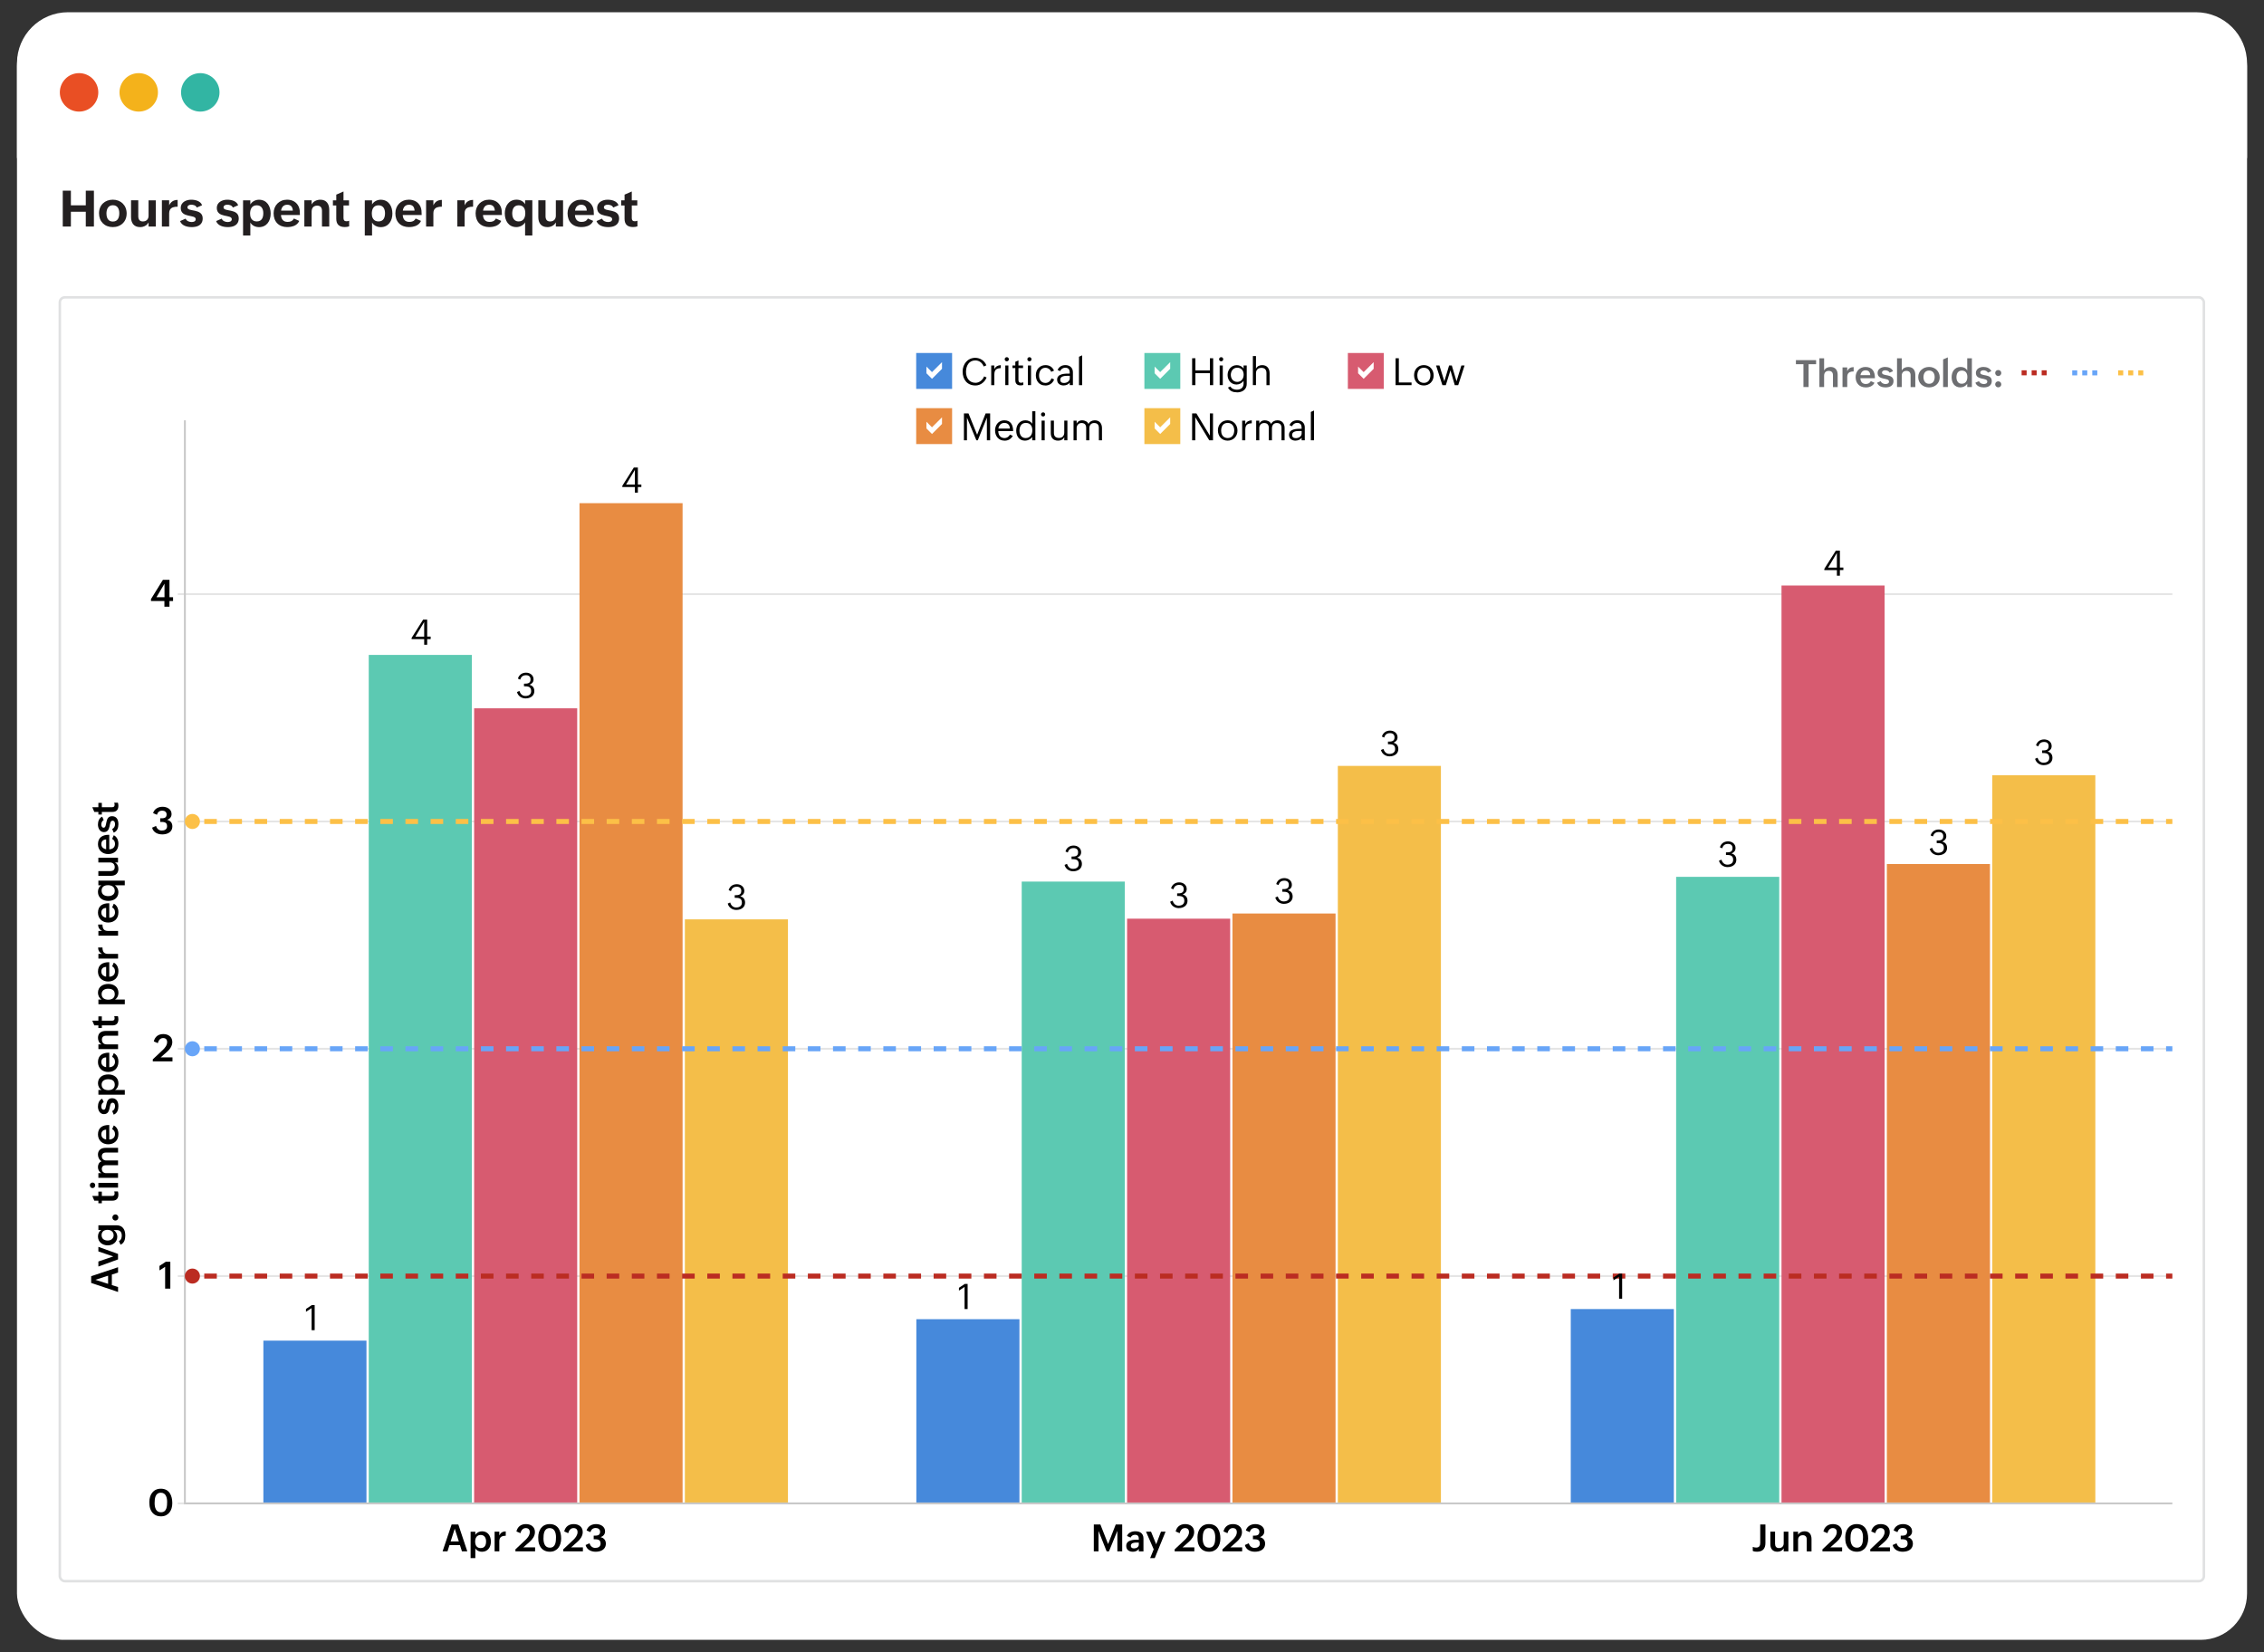 <?xml version="1.0" encoding="UTF-8"?>
<svg id="Outline" xmlns="http://www.w3.org/2000/svg" viewBox="0 0 902.84 658.75">
  <rect x="0" y="0" width="902.84" height="658.75" fill="#333333" stroke="none"/>
  <defs>
    <style>
      .cls-1 {
        fill: #f4b21b;
      }

      .cls-2 {
        fill: #f4be49;
      }

      .cls-3 {
        fill: #68a5f8;
      }

      .cls-4 {
        fill: #e94f24;
      }

      .cls-5 {
        fill: #e88c42;
      }

      .cls-6, .cls-7 {
        fill: #fff;
      }

      .cls-8 {
        fill: #fcc047;
      }

      .cls-9 {
        fill: #bb2c22;
      }

      .cls-10 {
        fill: #d75b70;
      }

      .cls-11 {
        fill: #231f20;
      }

      .cls-12 {
        fill: #4689db;
      }

      .cls-13 {
        fill: #6d6e71;
      }

      .cls-14 {
        fill: #5cc9b2;
      }

      .cls-15 {
        fill: #32b5a3;
      }

      .cls-16 {
        stroke: #e5e5e5;
      }

      .cls-16, .cls-17 {
        fill: none;
        stroke-width: .75px;
      }

      .cls-16, .cls-17, .cls-7 {
        stroke-miterlimit: 10;
      }

      .cls-17 {
        stroke: #c8c8c8;
      }

      .cls-7 {
        stroke: #e0e1e2;
      }
    </style>
  </defs>
  <rect class="cls-6" x="6.77" y="7.88" width="889.31" height="645.98" rx="18.47" ry="18.47"/>
  <path class="cls-6" d="m27.11,4.88h848.61c11.23,0,20.35,9.12,20.35,20.35v37.8H6.77V25.23C6.77,14,15.88,4.88,27.11,4.88Z"/>
  <circle class="cls-4" cx="31.53" cy="36.83" r="7.67"/>
  <circle class="cls-1" cx="55.32" cy="36.83" r="7.67"/>
  <circle class="cls-15" cx="79.87" cy="36.83" r="7.67"/>
  <g>
    <path class="cls-11" d="m28.27,84.43v5.9h-3.24v-14.3h3.24v5.84h5.94v-5.84h3.24v14.3h-3.24v-5.9h-5.94Z"/>
    <path class="cls-11" d="m44.99,90.55c-3.29,0-5.5-2.22-5.5-5.51s2.34-5.42,5.52-5.42,5.5,2.24,5.5,5.53c0,2.43-1.3,4.24-3.3,5.01-.67.26-1.42.39-2.22.39Zm.02-2.21c1.98,0,2.56-1.62,2.56-3.32s-.68-3.19-2.56-3.19-2.56,1.61-2.56,3.32c0,1.27.37,2.4,1.36,2.93.32.18.72.26,1.2.26Z"/>
    <path class="cls-11" d="m55.82,90.55c-2.41,0-3.56-1.65-3.56-3.95v-6.74h2.88v6.34c0,1.22.49,2.1,1.82,2.1,1.42,0,2.29-.89,2.29-2.29v-6.14h2.88v10.46h-2.88v-1.64c-.52.97-1.37,1.52-2.38,1.76-.34.07-.68.11-1.04.11Z"/>
    <path class="cls-11" d="m67.46,85.09v5.24h-2.9v-10.46h2.9v2c.69-1.46,1.77-2.13,3.38-2.16v2.7c-1.44,0-2.59.28-3.12,1.33-.18.35-.26.8-.26,1.35Z"/>
    <path class="cls-11" d="m76.43,90.55c-1.77,0-3.96-.53-4.62-2.4l2.21-.97c.39.95,1.44,1.35,2.39,1.35.75,0,1.64-.21,1.64-1.14,0-2.03-5.98-.3-5.98-4.5,0-2.24,2.17-3.26,4.14-3.26,1.64,0,3.75.47,4.38,2.21l-2.12.92c-.34-.89-1.39-1.14-2.24-1.14-.66,0-1.48.29-1.48,1.08,0,1.92,6.08.21,6.08,4.41,0,1.94-1.19,2.93-2.75,3.28-.54.11-1.08.17-1.65.17Z"/>
    <path class="cls-11" d="m90.81,90.55c-1.77,0-3.96-.53-4.62-2.4l2.21-.97c.39.95,1.44,1.35,2.39,1.35.75,0,1.64-.21,1.64-1.14,0-2.03-5.98-.3-5.98-4.5,0-2.24,2.17-3.26,4.14-3.26,1.64,0,3.75.47,4.38,2.21l-2.12.92c-.34-.89-1.39-1.14-2.24-1.14-.66,0-1.48.29-1.48,1.08,0,1.92,6.08.21,6.08,4.41,0,1.94-1.19,2.93-2.75,3.28-.54.11-1.08.17-1.65.17Z"/>
    <path class="cls-11" d="m99.83,88.73v5.17h-2.9v-14.02h2.9v1.64c.7-1.2,2.08-1.88,3.44-1.88,3.2,0,4.67,2.63,4.67,5.53s-1.57,5.4-4.67,5.4c-1.03,0-2.06-.34-2.8-1.03-.25-.22-.47-.5-.63-.8Zm2.58-.44c2,0,2.59-1.55,2.59-3.28s-.75-3.15-2.61-3.15c-1.98,0-2.66,1.57-2.66,3.32,0,1.31.44,2.38,1.46,2.87.34.17.74.24,1.22.24Z"/>
    <path class="cls-11" d="m114.57,90.55c-3.36,0-5.46-2.14-5.46-5.49,0-3.13,2.22-5.44,5.38-5.44,2.09,0,3.84.94,4.68,2.9.39.98.42,1.92.42,2.94v.28h-7.54c.08,1.61.89,2.74,2.6,2.74,1.14,0,1.98-.29,2.54-1.35l2.14.95c-.61,1.41-1.92,2.1-3.32,2.34-.48.08-.96.12-1.44.12Zm-2.48-6.58h4.68c-.08-1.44-.76-2.34-2.28-2.34-1.07,0-1.8.56-2.15,1.41-.13.28-.21.6-.25.94Z"/>
    <path class="cls-11" d="m124.27,84.29v6.04h-2.9v-10.46h2.9v1.66c.67-1.29,2.1-1.9,3.51-1.9,2.46,0,3.52,1.77,3.52,4.04v6.66h-2.9v-6.24c0-1.29-.58-2.1-1.94-2.1-1.06,0-1.76.52-2.03,1.35-.1.28-.15.61-.15.96Z"/>
    <path class="cls-11" d="m137.48,90.53c-2.2,0-3.38-1.05-3.38-3.29v-5.3h-1.34v-2.06h1.34v-2.27l2.88-1.26v3.53h2.2v2.06h-2.2v5.04c0,.78.35,1.24,1.16,1.24.38,0,.75-.05,1.1-.21v2.25c-.57.19-1.15.27-1.77.27Z"/>
    <path class="cls-11" d="m148.37,88.73v5.17h-2.9v-14.02h2.9v1.64c.7-1.2,2.08-1.88,3.44-1.88,3.2,0,4.67,2.63,4.67,5.53s-1.57,5.4-4.67,5.4c-1.03,0-2.06-.34-2.8-1.03-.25-.22-.47-.5-.63-.8Zm2.58-.44c2,0,2.59-1.55,2.59-3.28s-.75-3.15-2.61-3.15c-1.98,0-2.66,1.57-2.66,3.32,0,1.31.44,2.38,1.46,2.87.34.17.74.24,1.22.24Z"/>
    <path class="cls-11" d="m163.12,90.55c-3.36,0-5.46-2.14-5.46-5.49,0-3.13,2.22-5.44,5.38-5.44,2.09,0,3.84.94,4.68,2.9.39.98.42,1.92.42,2.94v.28h-7.54c.08,1.61.89,2.74,2.6,2.74,1.14,0,1.98-.29,2.54-1.35l2.14.95c-.61,1.41-1.92,2.1-3.32,2.34-.48.08-.96.12-1.44.12Zm-2.48-6.58h4.68c-.08-1.44-.76-2.34-2.28-2.34-1.07,0-1.8.56-2.15,1.41-.13.28-.21.6-.25.94Z"/>
    <path class="cls-11" d="m172.82,85.09v5.24h-2.9v-10.46h2.9v2c.69-1.46,1.77-2.13,3.38-2.16v2.7c-1.44,0-2.59.28-3.12,1.33-.18.35-.26.8-.26,1.35Z"/>
    <path class="cls-11" d="m185.28,85.09v5.24h-2.9v-10.46h2.9v2c.69-1.46,1.77-2.13,3.38-2.16v2.7c-1.44,0-2.59.28-3.12,1.33-.18.35-.26.8-.26,1.35Z"/>
    <path class="cls-11" d="m195.12,90.55c-3.36,0-5.46-2.14-5.46-5.49,0-3.13,2.22-5.44,5.38-5.44,2.09,0,3.84.94,4.68,2.9.39.98.42,1.92.42,2.94v.28h-7.54c.08,1.61.89,2.74,2.6,2.74,1.14,0,1.98-.29,2.54-1.35l2.14.95c-.61,1.41-1.92,2.1-3.32,2.34-.48.08-.96.12-1.44.12Zm-2.48-6.58h4.68c-.08-1.44-.76-2.34-2.28-2.34-1.07,0-1.8.56-2.15,1.41-.13.28-.21.6-.25.94Z"/>
    <path class="cls-11" d="m212.28,79.87v14.02h-2.88v-5.24c-.62,1.19-2.16,1.9-3.46,1.9-3.17,0-4.64-2.58-4.64-5.47s1.61-5.46,4.7-5.46c1.39,0,2.7.56,3.4,1.81v-1.56h2.88Zm-5.48,8.42c1.98,0,2.68-1.54,2.68-3.3s-.7-3.13-2.6-3.13c-2.03,0-2.62,1.58-2.62,3.34,0,1.21.43,2.32,1.39,2.83.32.18.7.26,1.15.26Z"/>
    <path class="cls-11" d="m218.23,90.55c-2.41,0-3.56-1.65-3.56-3.95v-6.74h2.88v6.34c0,1.22.49,2.1,1.82,2.1,1.42,0,2.29-.89,2.29-2.29v-6.14h2.88v10.46h-2.88v-1.64c-.52.97-1.37,1.52-2.38,1.76-.34.07-.68.11-1.04.11Z"/>
    <path class="cls-11" d="m231.79,90.55c-3.36,0-5.46-2.14-5.46-5.49,0-3.13,2.22-5.44,5.38-5.44,2.09,0,3.84.94,4.68,2.9.39.98.42,1.92.42,2.94v.28h-7.54c.08,1.61.89,2.74,2.6,2.74,1.14,0,1.98-.29,2.54-1.35l2.14.95c-.61,1.41-1.92,2.1-3.32,2.34-.48.08-.96.12-1.44.12Zm-2.48-6.58h4.68c-.08-1.44-.76-2.34-2.28-2.34-1.07,0-1.8.56-2.15,1.41-.13.28-.21.6-.25.94Z"/>
    <path class="cls-11" d="m242.49,90.55c-1.77,0-3.96-.53-4.62-2.4l2.21-.97c.39.95,1.44,1.35,2.39,1.35.75,0,1.64-.21,1.64-1.14,0-2.03-5.98-.3-5.98-4.5,0-2.24,2.17-3.26,4.14-3.26,1.64,0,3.75.47,4.38,2.21l-2.12.92c-.34-.89-1.39-1.14-2.24-1.14-.66,0-1.48.29-1.48,1.08,0,1.92,6.08.21,6.08,4.41,0,1.94-1.19,2.93-2.75,3.28-.54.11-1.08.17-1.65.17Z"/>
    <path class="cls-11" d="m252.44,90.53c-2.2,0-3.38-1.05-3.38-3.29v-5.3h-1.34v-2.06h1.34v-2.27l2.88-1.26v3.53h2.2v2.06h-2.2v5.04c0,.78.35,1.24,1.16,1.24.38,0,.75-.05,1.1-.21v2.25c-.57.19-1.15.27-1.77.27Z"/>
  </g>
  <rect class="cls-7" x="23.86" y="118.56" width="855" height="511.91" rx="2" ry="2"/>
  <g>
    <rect class="cls-12" x="365.36" y="140.75" width="14.32" height="14.32"/>
    <path class="cls-6" d="m375.65,147.06l-3.99,3.99-2.22-2.22v-2.66l2.22,2.21,3.99-3.98v2.66Z"/>
    <g>
      <path d="m389.01,153.7c-3.33,0-5.13-2.37-5.13-5.54,0-2.95,1.96-5.48,5.04-5.48,1.93,0,3.74,1.17,4.42,2.99l-1.06.46c-.56-1.45-1.77-2.42-3.35-2.42-2.59,0-3.71,2.23-3.71,4.55s1.27,4.38,3.81,4.38c1.52,0,2.89-1.16,3.42-2.56l.99.43c-.55,1.37-1.63,2.47-3,2.95-.46.16-.95.24-1.44.24Z"/>
      <path d="m396.52,149.26v4.31h-1.24v-7.84h1.24v1.41c.58-1.05,1.38-1.49,2.58-1.54v1.17c-1.35.06-2.13.45-2.42,1.38-.1.31-.15.69-.15,1.12Z"/>
      <path d="m401.49,144.07c-.23,0-.43-.08-.59-.24-.16-.15-.24-.35-.24-.59s.08-.43.24-.59c.15-.15.35-.23.59-.23s.43.08.59.23c.15.16.23.36.23.59s-.08.43-.23.59c-.16.16-.36.24-.59.24Zm.64,1.65v7.84h-1.24v-7.84h1.24Z"/>
      <path d="m407.01,153.67c-1.38,0-2.12-.68-2.12-2.07v-4.83h-1.13v-1.05h1.13v-1.47l1.25-.54v2.01h1.83v1.05h-1.83v4.71c0,.67.23,1.14.97,1.14.31,0,.64-.06.96-.17v1.05c-.35.11-.7.16-1.06.16Z"/>
      <path d="m410.52,144.07c-.23,0-.43-.08-.59-.24-.16-.15-.24-.35-.24-.59s.08-.43.24-.59c.15-.15.35-.23.59-.23s.43.08.59.23c.15.16.23.36.23.59s-.08.43-.23.59c-.16.16-.36.24-.59.24Zm.64,1.65v7.84h-1.25v-7.84h1.25Z"/>
      <path d="m416.83,153.7c-2.42,0-3.76-1.79-3.76-4.09s1.55-4.02,3.84-4.02c1.59,0,2.74.72,3.43,2.18l-1.14.5c-.35-.97-1.29-1.63-2.33-1.63-1.73,0-2.52,1.55-2.52,3.11s.83,2.94,2.56,2.94c1.15,0,2.06-.76,2.39-1.85l1.08.47c-.46,1.17-1.29,1.94-2.38,2.25-.37.11-.76.16-1.18.16Z"/>
      <path d="m424.17,153.7c-1.42,0-2.61-.77-2.61-2.31,0-2.5,3.3-2.43,5.05-2.43,0-1.38-.27-2.34-1.85-2.34-.86,0-1.69.53-1.96,1.36l-1.06-.46c.58-1.3,1.71-1.94,3.13-1.94,1.72,0,2.98,1.05,2.98,2.84v5.14h-1.25v-.99c-.29.38-.65.66-1.08.84-.43.18-.89.28-1.36.28Zm.12-.99c1.1,0,2.32-.64,2.32-1.89v-.97h-1.08c-.53,0-1.2.04-1.75.26-.56.21-.98.61-.98,1.29s.33,1.11.88,1.24c.18.05.38.07.61.07Z"/>
      <path d="m431.54,141.69v11.88h-1.26v-11.32l1.26-.56Z"/>
    </g>
  </g>
  <g>
    <line class="cls-16" x1="70.9" y1="508.82" x2="866.29" y2="508.82"/>
    <line class="cls-16" x1="70.9" y1="418.18" x2="866.29" y2="418.18"/>
    <line class="cls-16" x1="70.9" y1="327.55" x2="866.29" y2="327.55"/>
    <line class="cls-16" x1="70.9" y1="236.91" x2="866.29" y2="236.91"/>
    <line class="cls-16" x1="70.9" y1="599.46" x2="399.76" y2="599.46"/>
    <g>
      <path d="m67.58,239.65v2.26h-2.02v-2.26h-5.35v-.78l4.76-7.68h2.61v6.94h1.43v1.52h-1.43Zm-5.19-1.52h3.21v-5.4l-3.21,5.4Z"/>
      <path d="m64.64,332.7c-1.8,0-3.54-.83-3.98-2.68l1.57-.69c.29,1.06,1.11,1.85,2.26,1.85s2.14-.48,2.14-1.73c0-1.77-1.39-1.72-2.75-1.72v-1.44c1.22,0,2.56.06,2.56-1.56,0-.99-.81-1.5-1.74-1.5-1.15,0-1.79.6-2.13,1.65l-1.52-.66c.51-1.72,2.07-2.53,3.79-2.53s3.57.92,3.57,2.89c0,1.17-.69,1.93-1.77,2.33,1.33.3,2.09,1.22,2.09,2.58,0,1.72-1.13,2.7-2.56,3.04-.49.12-.99.18-1.5.18Z"/>
      <path d="m68.78,421.61v1.59h-7.85v-.8l4.07-3.82c.84-.8,1.65-1.85,1.65-3.05,0-1.03-.55-1.62-1.6-1.62-1.21,0-1.84.97-2.13,2.03l-1.59-.69c.47-1.93,1.84-2.93,3.8-2.93s3.58,1.07,3.58,3.18c0,1.55-.96,2.88-2.09,3.88l-2.54,2.23h4.7Z"/>
      <path d="m67.92,503.11v10.72h-2.07v-8.7l-2.26,1.43v-1.79l2.51-1.66h1.81Z"/>
      <path d="m64.16,604.62c-2.09,0-3.59-1.11-4.25-3.05-.3-.89-.34-1.8-.34-2.72,0-2.82,1.5-5.25,4.58-5.25,3.4,0,4.56,2.8,4.56,5.75,0,1.43-.36,2.74-1.11,3.7-.37.48-.85.87-1.42,1.15-.58.29-1.25.42-2.04.42Zm.04-1.62c2.34,0,2.45-2.45,2.45-4.18,0-1.6-.48-3.62-2.48-3.62-2.34,0-2.51,2.42-2.51,4.17,0,.85.12,1.73.5,2.44.25.48.62.83,1.14,1.03.26.1.56.15.9.15Z"/>
    </g>
    <rect class="cls-12" x="105.03" y="534.56" width="41.11" height="64.9"/>
    <rect class="cls-14" x="147.05" y="261.14" width="41.11" height="338.32"/>
    <rect class="cls-10" x="189.07" y="282.43" width="41.11" height="317.02"/>
    <rect class="cls-5" x="231.09" y="200.63" width="41.11" height="398.83"/>
    <rect class="cls-2" x="273.11" y="366.58" width="41.11" height="232.88"/>
    <rect class="cls-12" x="365.42" y="526.01" width="41.11" height="73.45"/>
    <rect class="cls-14" x="407.44" y="351.52" width="41.11" height="247.94"/>
    <rect class="cls-10" x="449.46" y="366.31" width="41.11" height="233.15"/>
    <rect class="cls-5" x="491.48" y="364.25" width="41.11" height="235.2"/>
    <rect class="cls-2" x="533.5" y="305.39" width="41.11" height="294.07"/>
    <rect class="cls-12" x="626.39" y="521.97" width="41.11" height="77.49"/>
    <rect class="cls-14" x="668.41" y="349.63" width="41.11" height="249.83"/>
    <rect class="cls-10" x="710.43" y="233.47" width="41.11" height="365.99"/>
    <rect class="cls-5" x="752.45" y="344.52" width="41.11" height="254.93"/>
    <rect class="cls-2" x="794.47" y="309.11" width="41.11" height="290.34"/>
    <polyline id="x-y-line" class="cls-17" points="73.73 167.59 73.73 599.46 866.29 599.46"/>
    <g>
      <g>
        <path d="m179.23,616.11l-.78,2.48h-1.96l3.6-10.72h2.68l3.58,10.72h-2.13l-.8-2.48h-4.2Zm.48-1.49h3.26l-1.63-5.08-1.63,5.08Z"/>
        <path d="m189.55,617.36v3.92h-1.88v-10.53h1.88v1.26c.53-.91,1.63-1.43,2.67-1.43,2.4,0,3.54,1.93,3.54,4.12s-1.21,4.04-3.54,4.04c-.8,0-1.59-.24-2.18-.77-.2-.17-.37-.37-.5-.61Zm2.16-.09c1.66,0,2.13-1.25,2.13-2.67,0-1.33-.64-2.56-2.13-2.56-1.62,0-2.23,1.26-2.23,2.69,0,1.08.37,1.96,1.22,2.35.28.13.62.2,1,.2Z"/>
        <path d="m199.12,614.53v4.05h-1.88v-7.84h1.88v1.47c.53-1.08,1.36-1.57,2.56-1.59v1.74c-1.16.01-2,.28-2.37,1.13-.12.28-.19.63-.19,1.05Z"/>
        <path d="m213.39,617v1.59h-7.85v-.8l4.07-3.82c.84-.8,1.65-1.85,1.65-3.05,0-1.03-.55-1.62-1.6-1.62-1.21,0-1.84.97-2.13,2.03l-1.59-.69c.47-1.93,1.84-2.93,3.8-2.93s3.58,1.07,3.58,3.18c0,1.55-.96,2.88-2.09,3.87l-2.54,2.23h4.7Z"/>
        <path d="m219.23,618.73c-2.09,0-3.59-1.11-4.25-3.05-.3-.89-.34-1.8-.34-2.72,0-2.82,1.5-5.25,4.58-5.25,3.4,0,4.56,2.81,4.56,5.75,0,1.43-.36,2.74-1.11,3.7-.37.48-.85.86-1.42,1.15-.58.29-1.25.42-2.04.42Zm.04-1.62c2.34,0,2.45-2.45,2.45-4.18,0-1.6-.48-3.62-2.48-3.62-2.34,0-2.51,2.42-2.51,4.17,0,.85.12,1.73.5,2.44.25.48.62.83,1.14,1.03.26.1.56.15.9.15Z"/>
        <path d="m232.45,617v1.59h-7.85v-.8l4.07-3.82c.83-.8,1.65-1.85,1.65-3.05,0-1.03-.55-1.62-1.6-1.62-1.21,0-1.84.97-2.13,2.03l-1.59-.69c.47-1.93,1.84-2.93,3.8-2.93s3.58,1.07,3.58,3.18c0,1.55-.96,2.88-2.09,3.87l-2.54,2.23h4.7Z"/>
        <path d="m237.51,618.73c-1.8,0-3.54-.83-3.98-2.68l1.57-.69c.29,1.06,1.11,1.85,2.26,1.85s2.14-.48,2.14-1.73c0-1.77-1.39-1.72-2.75-1.72v-1.44c1.22,0,2.56.06,2.56-1.56,0-.99-.81-1.5-1.74-1.5-1.15,0-1.79.6-2.13,1.65l-1.52-.66c.5-1.72,2.07-2.54,3.79-2.54s3.57.92,3.57,2.89c0,1.17-.69,1.93-1.77,2.33,1.33.3,2.09,1.22,2.09,2.58,0,1.72-1.14,2.7-2.56,3.04-.49.12-.99.18-1.5.18Z"/>
      </g>
      <g>
        <path d="m438.07,610.41v8.17h-1.88v-10.72h2.62l3.08,7.81,3.05-7.81h2.57v10.72h-1.92v-8.17l-3.36,8.17h-.92l-3.25-8.17Z"/>
        <path d="m451.74,618.73c-1.49,0-2.62-.76-2.62-2.32,0-2.53,3.21-2.49,5.02-2.49v-.12c0-.98-.16-1.83-1.52-1.83-.77,0-1.46.39-1.74,1.12l-1.46-.63c.53-1.38,1.98-1.89,3.36-1.89,1.88,0,3.21.89,3.21,2.89v5.13h-1.85v-.96c-.29.39-.64.68-1.06.85-.42.17-.86.26-1.35.26Zm.48-1.33c.96,0,1.92-.5,1.92-1.56v-.76h-.94c-.85,0-2.24.1-2.24,1.26,0,.59.3.89.76,1,.15.04.31.06.5.06Z"/>
        <path d="m464.8,610.74l-4.31,10.53h-1.83l1.42-3.49-3.07-7.04h2l2.05,5.01,1.91-5.01h1.82Z"/>
        <path d="m476.28,617v1.59h-7.85v-.8l4.07-3.82c.83-.8,1.65-1.85,1.65-3.05,0-1.03-.55-1.62-1.6-1.62-1.21,0-1.84.97-2.13,2.03l-1.59-.69c.47-1.93,1.84-2.93,3.8-2.93s3.58,1.07,3.58,3.18c0,1.55-.96,2.88-2.09,3.87l-2.54,2.23h4.7Z"/>
        <path d="m482.12,618.73c-2.09,0-3.59-1.11-4.25-3.05-.3-.89-.34-1.8-.34-2.72,0-2.82,1.5-5.25,4.58-5.25,3.4,0,4.56,2.81,4.56,5.75,0,1.43-.36,2.74-1.11,3.7-.37.48-.85.86-1.42,1.15-.58.29-1.25.42-2.04.42Zm.04-1.62c2.34,0,2.45-2.45,2.45-4.18,0-1.6-.48-3.62-2.48-3.62-2.34,0-2.51,2.42-2.51,4.17,0,.85.12,1.73.5,2.44.25.48.62.83,1.14,1.03.26.1.56.15.9.15Z"/>
        <path d="m495.35,617v1.59h-7.85v-.8l4.07-3.82c.84-.8,1.65-1.85,1.65-3.05,0-1.03-.55-1.62-1.6-1.62-1.21,0-1.84.97-2.13,2.03l-1.59-.69c.47-1.93,1.84-2.93,3.8-2.93s3.58,1.07,3.58,3.18c0,1.55-.96,2.88-2.09,3.87l-2.54,2.23h4.7Z"/>
        <path d="m500.41,618.73c-1.8,0-3.54-.83-3.98-2.68l1.57-.69c.29,1.06,1.11,1.85,2.26,1.85s2.14-.48,2.14-1.73c0-1.77-1.39-1.72-2.75-1.72v-1.44c1.22,0,2.56.06,2.56-1.56,0-.99-.81-1.5-1.74-1.5-1.15,0-1.79.6-2.13,1.65l-1.52-.66c.5-1.72,2.07-2.54,3.79-2.54s3.57.92,3.57,2.89c0,1.17-.69,1.93-1.77,2.33,1.33.3,2.09,1.22,2.09,2.58,0,1.72-1.14,2.7-2.56,3.04-.49.12-.99.18-1.5.18Z"/>
      </g>
      <g>
        <path d="m700.67,618.72c-.59,0-1.17-.04-1.7-.32v-1.6c.43.18.91.27,1.38.27,1.18,0,1.6-.72,1.6-1.8v-7.4h2.07v7.43c0,1.09-.28,1.93-.83,2.53-.56.59-1.4.89-2.52.89Z"/>
        <path d="m708.78,618.73c-1.85,0-2.8-1.19-2.8-2.97v-5.02h1.88v4.8c0,1.07.48,1.73,1.6,1.73s1.85-.75,1.85-1.88v-4.65h1.86v7.84h-1.86v-1.23c-.37.72-1.02,1.13-1.77,1.3-.25.05-.5.08-.76.08Z"/>
        <path d="m717.04,613.98v4.61h-1.88v-7.84h1.88v1.24c.51-.97,1.55-1.41,2.61-1.41,1.93,0,2.75,1.35,2.75,3.11v4.91h-1.9v-4.72c0-1.11-.49-1.74-1.63-1.74-.87,0-1.46.41-1.71,1.1-.08.23-.12.48-.12.76Z"/>
        <path d="m734.6,617v1.59h-7.85v-.8l4.07-3.82c.84-.8,1.65-1.85,1.65-3.05,0-1.03-.55-1.62-1.6-1.62-1.21,0-1.84.97-2.13,2.03l-1.59-.69c.47-1.93,1.84-2.93,3.8-2.93s3.58,1.07,3.58,3.18c0,1.55-.96,2.88-2.09,3.87l-2.54,2.23h4.7Z"/>
        <path d="m740.44,618.73c-2.09,0-3.59-1.11-4.25-3.05-.3-.89-.34-1.8-.34-2.72,0-2.82,1.5-5.25,4.58-5.25,3.4,0,4.56,2.81,4.56,5.75,0,1.43-.36,2.74-1.11,3.7-.37.48-.85.86-1.42,1.15-.58.29-1.25.42-2.04.42Zm.04-1.62c2.34,0,2.45-2.45,2.45-4.18,0-1.6-.48-3.62-2.48-3.62-2.34,0-2.51,2.42-2.51,4.17,0,.85.12,1.73.5,2.44.25.48.62.83,1.14,1.03.26.1.56.15.9.15Z"/>
        <path d="m753.67,617v1.59h-7.85v-.8l4.07-3.82c.83-.8,1.65-1.85,1.65-3.05,0-1.03-.55-1.62-1.6-1.62-1.21,0-1.84.97-2.13,2.03l-1.59-.69c.47-1.93,1.84-2.93,3.8-2.93s3.58,1.07,3.58,3.18c0,1.55-.96,2.88-2.09,3.87l-2.54,2.23h4.7Z"/>
        <path d="m758.73,618.73c-1.8,0-3.54-.83-3.98-2.68l1.57-.69c.29,1.06,1.11,1.85,2.26,1.85s2.14-.48,2.14-1.73c0-1.77-1.39-1.72-2.75-1.72v-1.44c1.22,0,2.56.06,2.56-1.56,0-.99-.81-1.5-1.74-1.5-1.15,0-1.79.6-2.13,1.65l-1.52-.66c.5-1.72,2.07-2.54,3.79-2.54s3.57.92,3.57,2.89c0,1.17-.69,1.93-1.77,2.33,1.33.3,2.09,1.22,2.09,2.58,0,1.72-1.14,2.7-2.56,3.04-.49.12-.99.18-1.5.18Z"/>
      </g>
    </g>
    <g>
      <path d="m44.6,512.41l2.48.78v1.96l-10.72-3.6v-2.68l10.72-3.58v2.13l-2.48.8v4.2Zm-1.49-.48v-3.26l-5.08,1.63,5.08,1.62Z"/>
      <path d="m39.23,497.16l7.84,2.83v2.18l-7.84,2.84v-2l5.94-2.02-5.94-2v-1.83Z"/>
      <path d="m49.96,492.66c0,1.48-.4,3.02-1.89,3.65l-.64-1.47c.87-.39,1.13-1.28,1.13-2.17,0-1.38-.67-2.21-2.09-2.21h-1.17c.9.53,1.47,1.57,1.47,2.62,0,2.23-1.76,3.49-3.84,3.49s-3.86-1.36-3.86-3.54c0-1.06.42-2.03,1.37-2.58h-1.2v-1.88h7.26c1.83,0,2.89,1.03,3.27,2.5.12.5.19,1.03.19,1.59Zm-4.64-.08c0-1.48-1.11-2.2-2.45-2.2s-2.36.7-2.36,2.13c0,1.5,1.14,2.13,2.5,2.13.92,0,1.76-.43,2.12-1.19.12-.26.19-.54.19-.87Z"/>
      <path d="m47.2,485.47c0,.67-.52,1.21-1.19,1.21s-1.2-.54-1.2-1.21.51-1.24,1.2-1.24c.52,0,.92.32,1.11.75.06.15.09.31.09.48Z"/>
      <path d="m47.21,476.32c0,1.53-.78,2.42-2.34,2.42h-4.26v1.05h-1.38v-1.05h-1.62l-.81-1.88h2.43v-1.72h1.38v1.72h4.09c.62,0,1-.26,1-.91,0-.29-.05-.59-.15-.88h1.47c.06.2.1.4.14.62.04.21.05.43.05.63Z"/>
      <path d="m37.97,472.62c0,.61-.45,1.11-1.07,1.11s-1.06-.5-1.06-1.11.45-1.09,1.06-1.09c.47,0,.84.27.99.66.05.13.08.28.08.43Zm1.26-.95h7.84v1.88h-7.84v-1.88Z"/>
      <path d="m42.38,467.76h4.69v1.88h-7.84v-1.88h1.2c-.9-.47-1.37-1.4-1.37-2.4s.42-1.93,1.4-2.3c-.9-.59-1.4-1.62-1.4-2.67,0-1.88,1.34-2.7,3.05-2.7h4.97v1.86h-4.85c-.97,0-1.62.48-1.62,1.52s.75,1.65,1.77,1.65h4.69v1.88h-4.85c-.97,0-1.62.48-1.62,1.52,0,.81.43,1.33,1.06,1.55.22.07.45.11.71.11Z"/>
      <path d="m47.22,452.25c0,2.48-1.66,4.02-4.09,4.02-2.29,0-4.06-1.57-4.06-3.93,0-2.72,1.86-3.76,4.32-3.76h.18v5.79c1.33-.04,2.29-.75,2.29-2.16,0-.89-.34-1.57-1.14-1.98l.65-1.46c1.02.48,1.57,1.4,1.76,2.42.07.35.09.71.09,1.07Zm-4.89,2.09v-3.9c-1.19.06-1.92.64-1.92,1.9,0,.88.47,1.47,1.16,1.78.23.11.49.18.76.22Z"/>
      <path d="m47.22,441.12c0,1.36-.47,2.83-1.88,3.32l-.61-1.44c.76-.29,1.14-1.08,1.14-1.88,0-.67-.19-1.42-1-1.42-1.7,0-.34,4.55-3.44,4.55-1.6,0-2.37-1.57-2.37-3,0-1.25.47-2.66,1.7-3.16l.6,1.39c-.69.29-.96,1.06-.96,1.77,0,.56.24,1.24.92,1.24,1.64,0,.26-4.58,3.37-4.58,1.39,0,2.15.87,2.4,1.99.09.39.13.78.13,1.2Z"/>
      <path d="m45.85,434.62h3.92v1.88h-10.53v-1.88h1.26c-.91-.53-1.43-1.63-1.43-2.67,0-2.4,1.93-3.54,4.12-3.54s4.04,1.21,4.04,3.54c0,.8-.24,1.59-.77,2.18-.17.2-.37.37-.61.5Zm-.09-2.16c0-1.66-1.25-2.13-2.67-2.13-1.33,0-2.56.64-2.56,2.13,0,1.62,1.26,2.23,2.69,2.23,1.08,0,1.96-.37,2.35-1.22.13-.28.2-.62.2-1Z"/>
      <path d="m47.22,423.42c0,2.48-1.66,4.02-4.09,4.02-2.29,0-4.06-1.57-4.06-3.93,0-2.72,1.86-3.76,4.32-3.76h.18v5.79c1.33-.04,2.29-.75,2.29-2.16,0-.89-.34-1.57-1.14-1.98l.65-1.46c1.02.48,1.57,1.4,1.76,2.42.07.35.09.71.09,1.07Zm-4.89,2.09v-3.9c-1.19.06-1.92.64-1.92,1.9,0,.88.47,1.47,1.16,1.78.23.11.49.18.76.22Z"/>
      <path d="m42.47,416.43h4.61v1.88h-7.84v-1.88h1.25c-.97-.51-1.41-1.55-1.41-2.61,0-1.93,1.35-2.75,3.11-2.75h4.91v1.9h-4.72c-1.11,0-1.74.49-1.74,1.63,0,.87.41,1.46,1.1,1.71.23.08.48.12.76.12Z"/>
      <path d="m47.21,406.44c0,1.53-.78,2.42-2.34,2.42h-4.26v1.05h-1.38v-1.05h-1.62l-.81-1.88h2.43v-1.72h1.38v1.72h4.09c.62,0,1-.26,1-.91,0-.29-.05-.59-.15-.88h1.47c.06.2.1.4.14.62.04.21.05.42.05.63Z"/>
      <path d="m45.85,398.54h3.92v1.88h-10.53v-1.88h1.26c-.91-.53-1.43-1.63-1.43-2.67,0-2.4,1.93-3.54,4.12-3.54s4.04,1.21,4.04,3.54c0,.8-.24,1.59-.77,2.18-.17.2-.37.37-.61.5Zm-.09-2.16c0-1.66-1.25-2.13-2.67-2.13-1.33,0-2.56.64-2.56,2.13,0,1.62,1.26,2.23,2.69,2.23,1.08,0,1.96-.37,2.35-1.22.13-.28.2-.62.2-1Z"/>
      <path d="m47.22,387.34c0,2.48-1.66,4.02-4.09,4.02-2.29,0-4.06-1.57-4.06-3.93,0-2.72,1.86-3.76,4.32-3.76h.18v5.79c1.33-.04,2.29-.75,2.29-2.16,0-.89-.34-1.58-1.14-1.99l.65-1.46c1.02.48,1.57,1.4,1.76,2.42.07.35.09.71.09,1.07Zm-4.89,2.09v-3.9c-1.19.06-1.92.64-1.92,1.9,0,.88.47,1.47,1.16,1.78.23.11.49.18.76.22Z"/>
      <path d="m43.03,380.35h4.05v1.88h-7.84v-1.88h1.47c-1.08-.53-1.57-1.36-1.59-2.56h1.74c.01,1.16.28,2,1.13,2.37.28.12.63.19,1.05.19Z"/>
      <path d="m43.03,371.2h4.05v1.88h-7.84v-1.88h1.47c-1.08-.53-1.57-1.36-1.59-2.56h1.74c.01,1.16.28,2,1.13,2.37.28.12.63.19,1.05.19Z"/>
      <path d="m47.22,363.83c0,2.48-1.66,4.02-4.09,4.02-2.29,0-4.06-1.57-4.06-3.93,0-2.72,1.86-3.76,4.32-3.76h.18v5.79c1.33-.04,2.29-.75,2.29-2.16,0-.89-.34-1.57-1.14-1.98l.65-1.46c1.02.48,1.57,1.4,1.76,2.42.07.35.09.71.09,1.07Zm-4.89,2.09v-3.9c-1.19.06-1.92.64-1.92,1.9,0,.88.47,1.47,1.16,1.78.23.11.49.18.76.22Z"/>
      <path d="m39.23,351.14h10.53v1.86h-3.98c.89.51,1.44,1.71,1.44,2.71,0,2.4-1.87,3.51-4.07,3.51s-4.09-1.25-4.09-3.59c0-1.06.42-2.08,1.37-2.63h-1.2v-1.86Zm6.53,4.06c0-1.62-1.25-2.24-2.69-2.24s-2.55.6-2.55,2.16c0,1.64,1.28,2.2,2.72,2.2.99,0,1.9-.37,2.31-1.17.14-.26.21-.58.21-.95Z"/>
      <path d="m47.22,346.42c0,1.85-1.19,2.8-2.97,2.8h-5.03v-1.88h4.8c1.07,0,1.73-.48,1.73-1.6s-.75-1.85-1.88-1.85h-4.65v-1.86h7.84v1.86h-1.23c.72.37,1.14,1.02,1.3,1.77.05.25.08.5.08.76Z"/>
      <path d="m47.22,336.53c0,2.48-1.66,4.02-4.09,4.02-2.29,0-4.06-1.57-4.06-3.93,0-2.72,1.86-3.76,4.32-3.76h.18v5.79c1.33-.04,2.29-.75,2.29-2.16,0-.89-.34-1.57-1.14-1.98l.65-1.46c1.02.48,1.57,1.4,1.76,2.42.07.35.09.71.09,1.07Zm-4.89,2.09v-3.9c-1.19.06-1.92.64-1.92,1.9,0,.88.47,1.47,1.16,1.78.23.11.49.18.76.22Z"/>
      <path d="m47.22,328.66c0,1.36-.47,2.83-1.88,3.32l-.61-1.44c.76-.29,1.14-1.08,1.14-1.88,0-.67-.19-1.42-1-1.42-1.7,0-.34,4.55-3.44,4.55-1.6,0-2.37-1.57-2.37-3,0-1.25.47-2.66,1.7-3.16l.6,1.39c-.69.29-.96,1.06-.96,1.77,0,.56.24,1.24.92,1.24,1.64,0,.26-4.58,3.37-4.58,1.39,0,2.15.87,2.4,1.99.09.39.13.78.13,1.2Z"/>
      <path d="m47.21,321.32c0,1.53-.78,2.42-2.34,2.42h-4.26v1.05h-1.38v-1.05h-1.62l-.81-1.88h2.43v-1.72h1.38v1.72h4.09c.62,0,1-.26,1-.91,0-.29-.05-.59-.15-.88h1.47c.06.2.1.4.14.62.04.21.05.43.05.63Z"/>
    </g>
    <g>
      <rect class="cls-9" x="73.92" y="507.82" width="2.5" height="2"/>
      <path class="cls-9" d="m858.77,509.82h-5.01v-2h5.01v2Zm-10.03,0h-5.01v-2h5.01v2Zm-10.03,0h-5.02v-2h5.02v2Zm-10.03,0h-5.02v-2h5.02v2Zm-10.03,0h-5.02v-2h5.02v2Zm-10.03,0h-5.01v-2h5.01v2Zm-10.03,0h-5.01v-2h5.01v2Zm-10.03,0h-5.01v-2h5.01v2Zm-10.03,0h-5.01v-2h5.01v2Zm-10.03,0h-5.02v-2h5.02v2Zm-10.03,0h-5.02v-2h5.02v2Zm-10.03,0h-5.02v-2h5.02v2Zm-10.03,0h-5.02v-2h5.02v2Zm-10.03,0h-5.01v-2h5.01v2Zm-10.03,0h-5.01v-2h5.01v2Zm-10.03,0h-5.01v-2h5.01v2Zm-10.03,0h-5.01v-2h5.01v2Zm-10.03,0h-5.01v-2h5.01v2Zm-10.03,0h-5.02v-2h5.02v2Zm-10.03,0h-5.02v-2h5.02v2Zm-10.03,0h-5.02v-2h5.02v2Zm-10.03,0h-5.01v-2h5.01v2Zm-10.03,0h-5.01v-2h5.01v2Zm-10.03,0h-5.01v-2h5.01v2Zm-10.03,0h-5.01v-2h5.01v2Zm-10.03,0h-5.02v-2h5.02v2Zm-10.03,0h-5.02v-2h5.02v2Zm-10.03,0h-5.02v-2h5.02v2Zm-10.03,0h-5.01v-2h5.01v2Zm-10.03,0h-5.01v-2h5.01v2Zm-10.03,0h-5.01v-2h5.01v2Zm-10.03,0h-5.02v-2h5.02v2Zm-10.03,0h-5.02v-2h5.02v2Zm-10.03,0h-5.01v-2h5.01v2Zm-10.03,0h-5.01v-2h5.01v2Zm-10.03,0h-5.01v-2h5.01v2Zm-10.03,0h-5.02v-2h5.02v2Zm-10.03,0h-5.02v-2h5.02v2Zm-10.03,0h-5.02v-2h5.02v2Zm-10.03,0h-5.01v-2h5.01v2Zm-10.03,0h-5.01v-2h5.01v2Zm-10.03,0h-5.01v-2h5.01v2Zm-10.03,0h-5.02v-2h5.02v2Zm-10.03,0h-5.02v-2h5.02v2Zm-10.03,0h-5.01v-2h5.01v2Zm-10.03,0h-5.01v-2h5.01v2Zm-10.03,0h-5.01v-2h5.01v2Zm-10.03,0h-5.02v-2h5.02v2Zm-10.03,0h-5.02v-2h5.02v2Zm-10.03,0h-5.01v-2h5.01v2Zm-10.03,0h-5.01v-2h5.01v2Zm-10.03,0h-5.01v-2h5.01v2Zm-10.03,0h-5.02v-2h5.02v2Zm-10.03,0h-5.02v-2h5.02v2Zm-10.03,0h-5.02v-2h5.02v2Zm-10.03,0h-5.01v-2h5.01v2Zm-10.03,0h-5.01v-2h5.01v2Zm-10.03,0h-5.01v-2h5.01v2Zm-10.03,0h-5.01v-2h5.01v2Zm-10.03,0h-5.02v-2h5.02v2Zm-10.03,0h-5.02v-2h5.02v2Zm-10.03,0h-5.02v-2h5.02v2Zm-10.03,0h-5.01v-2h5.01v2Zm-10.03,0h-5.01v-2h5.01v2Zm-10.03,0h-5.01v-2h5.01v2Zm-10.03,0h-5.02v-2h5.02v2Zm-10.03,0h-5.02v-2h5.02v2Zm-10.03,0h-5.02v-2h5.02v2Zm-10.03,0h-5.01v-2h5.01v2Zm-10.03,0h-5.01v-2h5.01v2Zm-10.03,0h-5.01v-2h5.01v2Zm-10.03,0h-5.01v-2h5.01v2Zm-10.03,0h-5.02v-2h5.02v2Zm-10.03,0h-5.02v-2h5.02v2Zm-10.03,0h-5.01v-2h5.01v2Zm-10.03,0h-5.01v-2h5.01v2Zm-10.03,0h-5.01v-2h5.01v2Zm-10.03,0h-5.01v-2h5.01v2Z"/>
      <rect class="cls-9" x="863.79" y="507.82" width="2.5" height="2"/>
    </g>
    <g>
      <rect class="cls-3" x="73.92" y="417.18" width="2.5" height="2"/>
      <path class="cls-3" d="m858.77,419.18h-5.01v-2h5.01v2Zm-10.03,0h-5.01v-2h5.01v2Zm-10.03,0h-5.01v-2h5.01v2Zm-10.03,0h-5.01v-2h5.01v2Zm-10.03,0h-5.02v-2h5.02v2Zm-10.03,0h-5.02v-2h5.02v2Zm-10.03,0h-5.02v-2h5.02v2Zm-10.03,0h-5.02v-2h5.02v2Zm-10.03,0h-5.01v-2h5.01v2Zm-10.03,0h-5.01v-2h5.01v2Zm-10.03,0h-5.01v-2h5.01v2Zm-10.03,0h-5.01v-2h5.01v2Zm-10.03,0h-5.01v-2h5.01v2Zm-10.03,0h-5.02v-2h5.02v2Zm-10.03,0h-5.02v-2h5.02v2Zm-10.03,0h-5.02v-2h5.02v2Zm-10.03,0h-5.01v-2h5.01v2Zm-10.03,0h-5.01v-2h5.01v2Zm-10.03,0h-5.01v-2h5.01v2Zm-10.03,0h-5.01v-2h5.01v2Zm-10.03,0h-5.02v-2h5.02v2Zm-10.03,0h-5.02v-2h5.02v2Zm-10.03,0h-5.02v-2h5.02v2Zm-10.03,0h-5.02v-2h5.02v2Zm-10.03,0h-5.01v-2h5.01v2Zm-10.03,0h-5.01v-2h5.01v2Zm-10.03,0h-5.01v-2h5.01v2Zm-10.03,0h-5.01v-2h5.01v2Zm-10.03,0h-5.01v-2h5.01v2Zm-10.03,0h-5.02v-2h5.02v2Zm-10.03,0h-5.02v-2h5.02v2Zm-10.03,0h-5.02v-2h5.02v2Zm-10.03,0h-5.01v-2h5.01v2Zm-10.03,0h-5.01v-2h5.01v2Zm-10.03,0h-5.01v-2h5.01v2Zm-10.03,0h-5.01v-2h5.01v2Zm-10.03,0h-5.02v-2h5.02v2Zm-10.03,0h-5.02v-2h5.02v2Zm-10.03,0h-5.02v-2h5.02v2Zm-10.03,0h-5.02v-2h5.02v2Zm-10.03,0h-5.01v-2h5.01v2Zm-10.03,0h-5.01v-2h5.01v2Zm-10.03,0h-5.01v-2h5.01v2Zm-10.03,0h-5.01v-2h5.01v2Zm-10.03,0h-5.01v-2h5.01v2Zm-10.03,0h-5.02v-2h5.02v2Zm-10.03,0h-5.02v-2h5.02v2Zm-10.03,0h-5.02v-2h5.02v2Zm-10.03,0h-5.01v-2h5.01v2Zm-10.03,0h-5.01v-2h5.01v2Zm-10.03,0h-5.01v-2h5.01v2Zm-10.03,0h-5.01v-2h5.01v2Zm-10.03,0h-5.02v-2h5.02v2Zm-10.03,0h-5.02v-2h5.02v2Zm-10.03,0h-5.02v-2h5.02v2Zm-10.03,0h-5.02v-2h5.02v2Zm-10.03,0h-5.01v-2h5.01v2Zm-10.03,0h-5.01v-2h5.01v2Zm-10.03,0h-5.01v-2h5.01v2Zm-10.03,0h-5.01v-2h5.01v2Zm-10.03,0h-5.01v-2h5.01v2Zm-10.03,0h-5.02v-2h5.02v2Zm-10.03,0h-5.02v-2h5.02v2Zm-10.03,0h-5.02v-2h5.02v2Zm-10.03,0h-5.01v-2h5.01v2Zm-10.03,0h-5.01v-2h5.01v2Zm-10.03,0h-5.01v-2h5.01v2Zm-10.03,0h-5.01v-2h5.01v2Zm-10.03,0h-5.01v-2h5.01v2Zm-10.03,0h-5.02v-2h5.02v2Zm-10.03,0h-5.02v-2h5.02v2Zm-10.03,0h-5.02v-2h5.02v2Zm-10.03,0h-5.02v-2h5.02v2Zm-10.03,0h-5.01v-2h5.01v2Zm-10.03,0h-5.01v-2h5.01v2Zm-10.03,0h-5.01v-2h5.01v2Zm-10.03,0h-5.01v-2h5.01v2Zm-10.03,0h-5.01v-2h5.01v2Z"/>
      <rect class="cls-3" x="863.79" y="417.18" width="2.5" height="2"/>
    </g>
    <g>
      <rect class="cls-8" x="73.92" y="326.55" width="2.5" height="2"/>
      <path class="cls-8" d="m858.77,328.55h-5.01v-2h5.01v2Zm-10.03,0h-5.01v-2h5.01v2Zm-10.03,0h-5.02v-2h5.02v2Zm-10.03,0h-5.02v-2h5.02v2Zm-10.03,0h-5.02v-2h5.02v2Zm-10.03,0h-5.01v-2h5.01v2Zm-10.03,0h-5.01v-2h5.01v2Zm-10.03,0h-5.01v-2h5.01v2Zm-10.03,0h-5.01v-2h5.01v2Zm-10.03,0h-5.02v-2h5.02v2Zm-10.03,0h-5.02v-2h5.02v2Zm-10.03,0h-5.02v-2h5.02v2Zm-10.03,0h-5.02v-2h5.02v2Zm-10.03,0h-5.01v-2h5.01v2Zm-10.03,0h-5.01v-2h5.01v2Zm-10.03,0h-5.01v-2h5.01v2Zm-10.03,0h-5.01v-2h5.01v2Zm-10.03,0h-5.01v-2h5.01v2Zm-10.03,0h-5.02v-2h5.02v2Zm-10.03,0h-5.02v-2h5.02v2Zm-10.03,0h-5.02v-2h5.02v2Zm-10.03,0h-5.01v-2h5.01v2Zm-10.03,0h-5.01v-2h5.01v2Zm-10.03,0h-5.01v-2h5.01v2Zm-10.03,0h-5.01v-2h5.01v2Zm-10.03,0h-5.02v-2h5.02v2Zm-10.03,0h-5.02v-2h5.02v2Zm-10.03,0h-5.02v-2h5.02v2Zm-10.03,0h-5.02v-2h5.02v2Zm-10.03,0h-5.02v-2h5.02v2Zm-10.03,0h-5.02v-2h5.02v2Zm-10.03,0h-5.02v-2h5.02v2Zm-10.03,0h-5.01v-2h5.01v2Zm-10.03,0h-5.01v-2h5.01v2Zm-10.03,0h-5.01v-2h5.01v2Zm-10.03,0h-5.01v-2h5.01v2Zm-10.03,0h-5.01v-2h5.01v2Zm-10.03,0h-5.01v-2h5.01v2Zm-10.03,0h-5.01v-2h5.01v2Zm-10.03,0h-5.01v-2h5.01v2Zm-10.03,0h-5.02v-2h5.02v2Zm-10.03,0h-5.02v-2h5.02v2Zm-10.03,0h-5.02v-2h5.02v2Zm-10.03,0h-5.02v-2h5.02v2Zm-10.03,0h-5.02v-2h5.02v2Zm-10.03,0h-5.02v-2h5.02v2Zm-10.03,0h-5.02v-2h5.02v2Zm-10.03,0h-5.02v-2h5.02v2Zm-10.03,0h-5.01v-2h5.01v2Zm-10.03,0h-5.01v-2h5.01v2Zm-10.03,0h-5.01v-2h5.01v2Zm-10.03,0h-5.01v-2h5.01v2Zm-10.03,0h-5.01v-2h5.01v2Zm-10.03,0h-5.01v-2h5.01v2Zm-10.03,0h-5.01v-2h5.01v2Zm-10.03,0h-5.02v-2h5.02v2Zm-10.03,0h-5.02v-2h5.02v2Zm-10.03,0h-5.02v-2h5.02v2Zm-10.03,0h-5.02v-2h5.02v2Zm-10.03,0h-5.02v-2h5.02v2Zm-10.03,0h-5.01v-2h5.01v2Zm-10.03,0h-5.01v-2h5.01v2Zm-10.03,0h-5.01v-2h5.01v2Zm-10.03,0h-5.01v-2h5.01v2Zm-10.03,0h-5.01v-2h5.01v2Zm-10.03,0h-5.01v-2h5.01v2Zm-10.03,0h-5.02v-2h5.02v2Zm-10.03,0h-5.02v-2h5.02v2Zm-10.03,0h-5.02v-2h5.02v2Zm-10.03,0h-5.02v-2h5.02v2Zm-10.03,0h-5.02v-2h5.02v2Zm-10.03,0h-5.02v-2h5.02v2Zm-10.03,0h-5.01v-2h5.01v2Zm-10.03,0h-5.01v-2h5.01v2Zm-10.03,0h-5.01v-2h5.01v2Zm-10.03,0h-5.01v-2h5.01v2Zm-10.03,0h-5.01v-2h5.01v2Zm-10.03,0h-5.01v-2h5.01v2Z"/>
      <rect class="cls-8" x="863.79" y="326.55" width="2.5" height="2"/>
    </g>
    <circle class="cls-3" cx="76.73" cy="418.18" r="3"/>
    <circle class="cls-9" cx="76.73" cy="508.82" r="3"/>
    <circle class="cls-8" cx="76.73" cy="327.55" r="3"/>
    <path d="m125.48,520.38v10.01h-1.22v-8.8l-2.24,1.47v-1.13l2.32-1.54h1.13Z"/>
    <path d="m170.35,254.84v2.24h-1.19v-2.24h-5.01v-.5l4.58-7.27h1.62v6.77h1.39v.99h-1.39Zm-4.7-.99h3.51v-5.85l-3.51,5.85Z"/>
    <path d="m209.54,278.48c-1.56,0-3.01-1.01-3.37-2.54l.96-.42c.35,1.11,1.13,1.99,2.37,1.99s2.32-.53,2.32-1.93c0-1.89-1.37-1.94-2.87-1.94v-1.03c1.31,0,2.62-.01,2.62-1.71,0-1.12-.7-1.67-1.79-1.67-1.26,0-1.96.57-2.35,1.76l-.9-.4c.46-1.53,1.68-2.37,3.25-2.37s2.99,1,2.99,2.65c0,.54-.15.99-.44,1.35-.3.36-.7.64-1.18.83,1.28.32,1.93,1.2,1.93,2.52,0,1.67-1.23,2.59-2.65,2.84-.29.05-.59.08-.88.08Z"/>
    <path d="m254.37,194.2v2.24h-1.19v-2.24h-5.01v-.5l4.58-7.27h1.62v6.77h1.39v.99h-1.39Zm-4.7-.99h3.51v-5.85l-3.51,5.85Z"/>
    <path d="m293.58,362.82c-1.56,0-3.01-1.01-3.37-2.54l.96-.42c.35,1.11,1.13,1.99,2.37,1.99s2.32-.53,2.32-1.93c0-1.89-1.37-1.94-2.87-1.94v-1.03c1.31,0,2.62-.01,2.62-1.71,0-1.12-.7-1.67-1.79-1.67-1.26,0-1.96.57-2.35,1.76l-.9-.4c.46-1.53,1.68-2.37,3.25-2.37s2.99,1,2.99,2.65c0,.54-.15.99-.44,1.35-.3.36-.7.64-1.18.83,1.28.32,1.93,1.2,1.93,2.52,0,1.67-1.23,2.59-2.65,2.84-.29.05-.59.08-.88.08Z"/>
    <path d="m427.9,347.41c-1.56,0-3.01-1.01-3.37-2.54l.96-.42c.35,1.11,1.13,1.99,2.37,1.99s2.32-.53,2.32-1.93c0-1.89-1.37-1.94-2.87-1.94v-1.03c1.31,0,2.62-.01,2.62-1.71,0-1.12-.7-1.67-1.79-1.67-1.26,0-1.96.57-2.35,1.76l-.9-.4c.46-1.53,1.68-2.37,3.25-2.37s2.99,1,2.99,2.65c0,.54-.15.99-.44,1.35-.3.36-.7.64-1.18.83,1.28.32,1.93,1.2,1.93,2.52,0,1.67-1.23,2.59-2.65,2.84-.29.05-.59.08-.88.08Z"/>
    <path d="m470.01,362.09c-1.56,0-3.01-1.01-3.37-2.54l.96-.42c.35,1.11,1.13,1.99,2.37,1.99s2.32-.53,2.32-1.93c0-1.89-1.37-1.94-2.87-1.94v-1.03c1.31,0,2.62-.01,2.62-1.71,0-1.12-.7-1.67-1.79-1.67-1.26,0-1.96.57-2.35,1.76l-.9-.4c.46-1.53,1.68-2.37,3.25-2.37s2.99,1,2.99,2.65c0,.54-.15.99-.44,1.35-.3.36-.7.64-1.18.83,1.28.32,1.93,1.2,1.93,2.52,0,1.67-1.23,2.59-2.65,2.84-.29.05-.59.08-.88.08Z"/>
    <path d="m511.94,360.4c-1.56,0-3.01-1.01-3.37-2.54l.96-.42c.35,1.11,1.13,1.99,2.37,1.99s2.32-.53,2.32-1.93c0-1.89-1.37-1.94-2.87-1.94v-1.03c1.31,0,2.62-.01,2.62-1.71,0-1.12-.7-1.67-1.79-1.67-1.26,0-1.96.57-2.35,1.76l-.9-.4c.46-1.53,1.68-2.37,3.25-2.37s2.99,1,2.99,2.65c0,.54-.15.99-.44,1.35-.3.36-.7.64-1.18.83,1.28.32,1.93,1.2,1.93,2.52,0,1.67-1.23,2.59-2.65,2.84-.29.05-.59.08-.88.08Z"/>
    <path d="m554.08,301.58c-1.56,0-3.01-1.01-3.37-2.54l.96-.42c.35,1.11,1.13,1.99,2.37,1.99s2.32-.53,2.32-1.93c0-1.89-1.37-1.94-2.87-1.94v-1.03c1.31,0,2.62-.01,2.62-1.71,0-1.12-.7-1.67-1.79-1.67-1.26,0-1.96.57-2.35,1.76l-.9-.4c.46-1.53,1.68-2.37,3.25-2.37s2.99,1,2.99,2.65c0,.54-.15.99-.44,1.35-.3.36-.7.64-1.18.83,1.28.32,1.93,1.2,1.93,2.52,0,1.67-1.23,2.59-2.65,2.84-.29.05-.59.08-.88.08Z"/>
    <path d="m385.87,511.94v10.01h-1.22v-8.8l-2.24,1.47v-1.13l2.32-1.54h1.13Z"/>
    <path d="m646.88,507.84v10.01h-1.22v-8.8l-2.24,1.47v-1.13l2.32-1.54h1.13Z"/>
    <path d="m688.87,345.74c-1.56,0-3.01-1.01-3.37-2.54l.96-.42c.35,1.11,1.13,1.99,2.37,1.99s2.32-.53,2.32-1.93c0-1.89-1.37-1.94-2.87-1.94v-1.03c1.31,0,2.62-.01,2.62-1.71,0-1.12-.7-1.67-1.79-1.67-1.26,0-1.96.57-2.35,1.76l-.9-.4c.46-1.53,1.68-2.37,3.25-2.37s2.99,1,2.99,2.65c0,.54-.15.99-.44,1.35-.3.36-.7.64-1.18.83,1.28.32,1.93,1.2,1.93,2.52,0,1.67-1.23,2.59-2.65,2.84-.29.05-.59.08-.88.08Z"/>
    <path d="m772.91,341.01c-1.56,0-3.01-1.01-3.37-2.54l.96-.42c.35,1.11,1.13,1.99,2.37,1.99s2.32-.53,2.32-1.93c0-1.89-1.37-1.94-2.87-1.94v-1.03c1.31,0,2.62-.01,2.62-1.71,0-1.12-.7-1.67-1.79-1.67-1.26,0-1.96.57-2.35,1.76l-.9-.4c.46-1.53,1.68-2.37,3.25-2.37s2.99,1,2.99,2.65c0,.54-.15.99-.44,1.35-.3.36-.7.64-1.18.83,1.28.32,1.93,1.2,1.93,2.52,0,1.67-1.23,2.59-2.65,2.84-.29.05-.59.08-.88.08Z"/>
    <path d="m814.93,305.09c-1.56,0-3.01-1.01-3.37-2.54l.96-.42c.35,1.11,1.13,1.99,2.37,1.99s2.32-.53,2.32-1.93c0-1.89-1.37-1.94-2.87-1.94v-1.03c1.31,0,2.62-.01,2.62-1.71,0-1.12-.7-1.67-1.79-1.67-1.26,0-1.96.57-2.35,1.76l-.9-.4c.46-1.53,1.68-2.37,3.25-2.37s2.99,1,2.99,2.65c0,.54-.15.99-.44,1.35-.3.36-.7.64-1.18.83,1.28.32,1.93,1.2,1.93,2.52,0,1.67-1.23,2.59-2.65,2.84-.29.05-.59.08-.88.08Z"/>
    <path d="m733.71,227.32v2.24h-1.19v-2.24h-5.01v-.5l4.58-7.27h1.62v6.77h1.39v.99h-1.39Zm-4.7-.99h3.51v-5.85l-3.51,5.85Z"/>
  </g>
  <g>
    <rect class="cls-14" x="456.36" y="140.75" width="14.32" height="14.32"/>
    <path class="cls-6" d="m466.65,147.06l-3.99,3.99-2.22-2.22v-2.66l2.22,2.21,3.99-3.98v2.66Z"/>
    <g>
      <path d="m476.7,148.8v4.77h-1.3v-10.72h1.3v4.86h5.79v-4.86h1.3v10.72h-1.3v-4.77h-5.79Z"/>
      <path d="m486.98,144.07c-.23,0-.43-.08-.59-.24-.16-.15-.24-.35-.24-.59s.08-.43.24-.59c.15-.15.35-.23.59-.23s.43.08.59.23c.15.16.23.36.23.59s-.08.43-.23.59c-.16.16-.36.24-.59.24Zm.64,1.65v7.84h-1.24v-7.84h1.24Z"/>
      <path d="m493.25,156.43c-1.49,0-2.87-.48-3.55-1.9l.99-.43c.43.95,1.56,1.29,2.55,1.29,1.52,0,2.67-.8,2.67-2.42v-1.14c-.59.92-1.74,1.49-2.8,1.49-2.2,0-3.57-1.74-3.57-3.82s1.49-3.9,3.66-3.9c1.08,0,2.13.46,2.72,1.4v-1.26h1.25v7.32c0,1.74-1.03,2.78-2.42,3.19-.47.14-.97.21-1.49.21Zm.06-4.15c1.7,0,2.64-1.28,2.64-2.88s-.92-2.78-2.57-2.78-2.56,1.35-2.56,2.92c0,1.1.56,2.06,1.48,2.5.3.15.64.23,1.01.23Z"/>
      <path d="m500.86,148.81v4.75h-1.24v-11.59h1.24v5c.48-.97,1.42-1.38,2.48-1.38,1.96,0,2.95,1.38,2.95,3.24v4.74h-1.25v-4.83c0-1.35-.69-2.07-2.04-2.07-1,0-1.7.47-1.99,1.25-.1.26-.15.56-.15.89Z"/>
    </g>
  </g>
  <g>
    <rect class="cls-10" x="537.5" y="140.75" width="14.32" height="14.32"/>
    <path class="cls-6" d="m547.79,147.06l-3.99,3.99-2.22-2.22v-2.66l2.22,2.21,3.99-3.98v2.66Z"/>
    <g>
      <path d="m562.9,152.51v1.06h-6.37v-10.72h1.3v9.66h5.06Z"/>
      <path d="m567.8,153.7c-2.39,0-3.89-1.79-3.89-4.11s1.6-4.01,3.9-4.01,3.9,1.79,3.9,4.12c0,1.14-.41,2.15-1.11,2.86-.35.36-.77.64-1.24.83-.48.21-1,.31-1.56.31Zm.01-1.03c1.78,0,2.61-1.41,2.61-3.06s-.89-2.98-2.61-2.98c-1.85,0-2.61,1.41-2.61,3.09,0,1.26.5,2.29,1.48,2.72.33.15.7.23,1.14.23Z"/>
      <path d="m578.4,147.69l-1.83,5.88h-1.37l-2.53-7.84h1.35l1.95,6.31,1.9-6.31h1.08l1.88,6.31,1.94-6.31h1.27l-2.53,7.84h-1.38l-1.72-5.88Z"/>
    </g>
  </g>
  <g>
    <rect class="cls-5" x="365.36" y="162.75" width="14.32" height="14.32"/>
    <path class="cls-6" d="m375.65,169.06l-3.99,3.99-2.22-2.22v-2.66l2.22,2.21,3.99-3.98v2.66Z"/>
    <g>
      <path d="m385.6,166.54v9.03h-1.2v-10.72h1.82l3.44,8.5,3.39-8.5h1.8v10.72h-1.3v-9.03l-3.63,9.03h-.56l-3.75-9.03Z"/>
      <path d="m400.6,175.7c-2.39,0-3.79-1.8-3.79-4.09,0-2.16,1.4-4.02,3.68-4.02,2.59,0,3.52,1.91,3.52,4.22v.09h-5.91c0,1.57.84,2.78,2.52,2.78.92,0,1.71-.58,2.12-1.38l1.14.49c-.73,1.28-1.82,1.92-3.27,1.92Zm-2.46-4.81h4.59c-.06-1.4-.81-2.26-2.25-2.26-1,0-1.74.58-2.1,1.38-.12.28-.21.57-.24.88Z"/>
      <path d="m408.79,175.7c-2.39,0-3.54-1.8-3.54-4.01s1.34-4.1,3.66-4.1c1.1,0,2.13.44,2.72,1.4v-5.01h1.25v11.59h-1.25v-1.35c-.4.66-1.22,1.16-2.04,1.38-.28.07-.55.1-.81.1Zm.18-1.03c1.85,0,2.7-1.37,2.7-3.09s-.79-2.95-2.6-2.95-2.53,1.45-2.53,3.12c0,1.16.45,2.21,1.36,2.68.3.16.66.24,1.07.24Z"/>
      <path d="m415.97,166.07c-.23,0-.43-.08-.59-.24-.16-.15-.24-.35-.24-.59s.08-.43.24-.59c.15-.15.35-.23.59-.23s.43.08.59.23c.15.16.23.36.23.59s-.08.43-.23.59c-.16.16-.36.24-.59.24Zm.64,1.65v7.84h-1.25v-7.84h1.25Z"/>
      <path d="m421.98,175.7c-1.92,0-2.95-1.12-2.95-3.01v-4.97h1.25v4.91c0,1.33.71,1.99,2.04,1.99s2.09-.86,2.09-2.15v-4.75h1.25v7.84h-1.25v-1.25c-.35.72-.95,1.13-1.66,1.3-.24.05-.5.08-.75.08Z"/>
      <path d="m429.35,170.77v4.8h-1.24v-7.84h1.24v1.2c.42-.91,1.19-1.34,2.19-1.34s2.13.48,2.52,1.47c.5-.99,1.45-1.47,2.53-1.47,1.87,0,2.86,1.33,2.86,3.12v4.86h-1.24v-4.95c0-1.27-.62-1.95-1.89-1.95s-1.92.94-1.92,2.1v4.8h-1.25v-4.95c0-1.27-.62-1.95-1.89-1.95-.92,0-1.55.54-1.79,1.29-.09.26-.13.53-.13.81Z"/>
    </g>
  </g>
  <g>
    <rect class="cls-2" x="456.36" y="162.75" width="14.32" height="14.32"/>
    <path class="cls-6" d="m466.65,169.06l-3.99,3.99-2.22-2.22v-2.66l2.22,2.21,3.99-3.98v2.66Z"/>
    <g>
      <path d="m476.65,166.37v9.19h-1.25v-10.72h1.7l5.37,8.86v-8.86h1.25v10.72h-1.5l-5.57-9.19Z"/>
      <path d="m489.57,175.7c-2.39,0-3.89-1.79-3.89-4.11s1.6-4.01,3.9-4.01,3.9,1.79,3.9,4.12c0,1.14-.41,2.15-1.11,2.86-.35.36-.77.64-1.24.83-.48.21-1,.31-1.56.31Zm.01-1.03c1.78,0,2.61-1.41,2.61-3.06s-.89-2.98-2.61-2.98c-1.85,0-2.61,1.41-2.61,3.09,0,1.26.5,2.29,1.48,2.72.33.15.7.23,1.14.23Z"/>
      <path d="m496.6,171.26v4.31h-1.25v-7.84h1.25v1.41c.58-1.05,1.38-1.49,2.58-1.54v1.17c-1.35.06-2.13.45-2.42,1.38-.1.31-.15.69-.15,1.12Z"/>
      <path d="m502.18,170.77v4.8h-1.24v-7.84h1.24v1.2c.42-.91,1.19-1.34,2.19-1.34s2.13.48,2.52,1.47c.5-.99,1.45-1.47,2.53-1.47,1.87,0,2.86,1.33,2.86,3.12v4.86h-1.24v-4.95c0-1.27-.62-1.95-1.89-1.95s-1.92.94-1.92,2.1v4.8h-1.25v-4.95c0-1.27-.62-1.95-1.89-1.95-.92,0-1.55.54-1.79,1.29-.09.26-.13.53-.13.81Z"/>
      <path d="m516.64,175.7c-1.42,0-2.61-.77-2.61-2.31,0-2.5,3.3-2.43,5.05-2.43,0-1.38-.27-2.34-1.85-2.34-.86,0-1.69.53-1.96,1.36l-1.06-.46c.58-1.3,1.71-1.94,3.13-1.94,1.72,0,2.98,1.05,2.98,2.84v5.14h-1.25v-.99c-.29.38-.65.66-1.08.84-.43.18-.89.28-1.36.28Zm.12-.99c1.1,0,2.32-.64,2.32-1.89v-.97h-1.08c-.53,0-1.2.04-1.75.26-.56.21-.98.61-.98,1.29s.33,1.11.88,1.24c.18.05.38.07.61.07Z"/>
      <path d="m524,163.69v11.88h-1.26v-11.32l1.26-.56Z"/>
    </g>
  </g>
  <g>
    <g>
      <path class="cls-13" d="m721.24,145.22v9.1h-2.06v-9.1h-3v-1.62h8.05v1.62h-2.99Z"/>
      <path class="cls-13" d="m727.42,149.72v4.61h-1.88v-11.46h1.88v4.86c.51-.97,1.53-1.41,2.59-1.41,1.91,0,2.82,1.35,2.82,3.11v4.91h-1.88v-4.72c0-1.12-.58-1.74-1.72-1.74-.86,0-1.45.41-1.68,1.1-.08.23-.12.48-.12.76Z"/>
      <path class="cls-13" d="m736.64,150.28v4.05h-1.88v-7.84h1.88v1.47c.53-1.08,1.36-1.57,2.56-1.59v1.74c-1.16.01-2,.28-2.37,1.13-.12.28-.19.63-.19,1.05Z"/>
      <path class="cls-13" d="m744.01,154.47c-2.48,0-4.02-1.66-4.02-4.09,0-2.29,1.57-4.06,3.93-4.06,2.72,0,3.76,1.86,3.76,4.32v.18h-5.79c.04,1.33.75,2.29,2.16,2.29.89,0,1.58-.34,1.99-1.14l1.46.65c-.48,1.02-1.4,1.57-2.42,1.76-.35.07-.71.09-1.07.09Zm-2.09-4.89h3.9c-.06-1.19-.64-1.92-1.9-1.92-.88,0-1.47.47-1.78,1.16-.11.23-.18.49-.22.76Z"/>
      <path class="cls-13" d="m751.88,154.47c-1.36,0-2.83-.47-3.32-1.88l1.44-.61c.29.76,1.08,1.14,1.88,1.14.67,0,1.42-.19,1.42-1,0-1.7-4.55-.34-4.55-3.44,0-1.6,1.57-2.37,3-2.37,1.25,0,2.66.47,3.16,1.7l-1.39.6c-.29-.69-1.06-.96-1.77-.96-.56,0-1.24.24-1.24.92,0,1.64,4.58.26,4.58,3.37,0,1.39-.87,2.15-1.99,2.4-.39.09-.78.13-1.2.13Z"/>
      <path class="cls-13" d="m758.38,149.72v4.61h-1.88v-11.46h1.88v4.86c.5-.97,1.53-1.41,2.59-1.41,1.91,0,2.82,1.35,2.82,3.11v4.91h-1.88v-4.72c0-1.12-.58-1.74-1.72-1.74-.87,0-1.45.41-1.69,1.1-.08.23-.12.48-.12.76Z"/>
      <path class="cls-13" d="m769.26,154.47c-2.44,0-4.31-1.69-4.31-4.11s1.96-4.05,4.33-4.05,4.24,1.71,4.24,4.13c0,1.79-1.05,3.16-2.59,3.74-.52.2-1.08.29-1.67.29Zm.02-1.44c1.6,0,2.23-1.29,2.23-2.69s-.71-2.59-2.23-2.59c-1.62,0-2.24,1.29-2.24,2.7,0,1.03.4,1.94,1.24,2.37.29.14.62.21,1,.21Z"/>
      <path class="cls-13" d="m776.76,142.49v11.84h-1.88v-11.02l1.88-.81Z"/>
      <path class="cls-13" d="m781.78,154.47c-2.4,0-3.51-1.87-3.51-4.07s1.25-4.09,3.59-4.09c1.06,0,2.08.42,2.63,1.37v-4.82h1.86v11.46h-1.86v-1.32c-.38.67-1.14,1.16-1.93,1.36-.27.07-.53.1-.78.1Zm.5-1.46c1.62,0,2.26-1.25,2.26-2.69s-.62-2.55-2.17-2.55c-1.66,0-2.18,1.29-2.18,2.72,0,1,.36,1.9,1.15,2.31.26.14.58.21.95.21Z"/>
      <path class="cls-13" d="m791.07,154.47c-1.36,0-2.83-.47-3.32-1.88l1.44-.61c.29.76,1.08,1.14,1.88,1.14.67,0,1.42-.19,1.42-1,0-1.7-4.55-.34-4.55-3.44,0-1.6,1.57-2.37,3-2.37,1.25,0,2.66.47,3.16,1.7l-1.39.6c-.29-.69-1.06-.96-1.77-.96-.56,0-1.24.24-1.24.92,0,1.64,4.58.26,4.58,3.37,0,1.39-.87,2.15-1.99,2.4-.39.09-.78.13-1.2.13Z"/>
      <path class="cls-13" d="m796,149.58c-.22-.22-.36-.52-.36-.85,0-.67.53-1.19,1.21-1.19s1.23.51,1.23,1.19c0,.5-.32.93-.75,1.11-.46.2-1,.07-1.33-.26Zm0,4.52c-.22-.21-.36-.52-.36-.85,0-.68.53-1.2,1.21-1.2s1.23.51,1.23,1.2c0,.51-.32.92-.75,1.11-.47.18-1,.07-1.33-.26Z"/>
    </g>
    <path class="cls-9" d="m816.18,149.65h-2v-2h2v2Zm-4,0h-2v-2h2v2Zm-4,0h-2v-2h2v2Z"/>
    <path class="cls-3" d="m836.36,149.67h-2v-2h2v2Zm-4,0h-2v-2h2v2Zm-4,0h-2v-2h2v2Z"/>
    <path class="cls-8" d="m854.7,149.67h-2v-2h2v2Zm-4,0h-2v-2h2v2Zm-4,0h-2v-2h2v2Z"/>
  </g>
</svg>